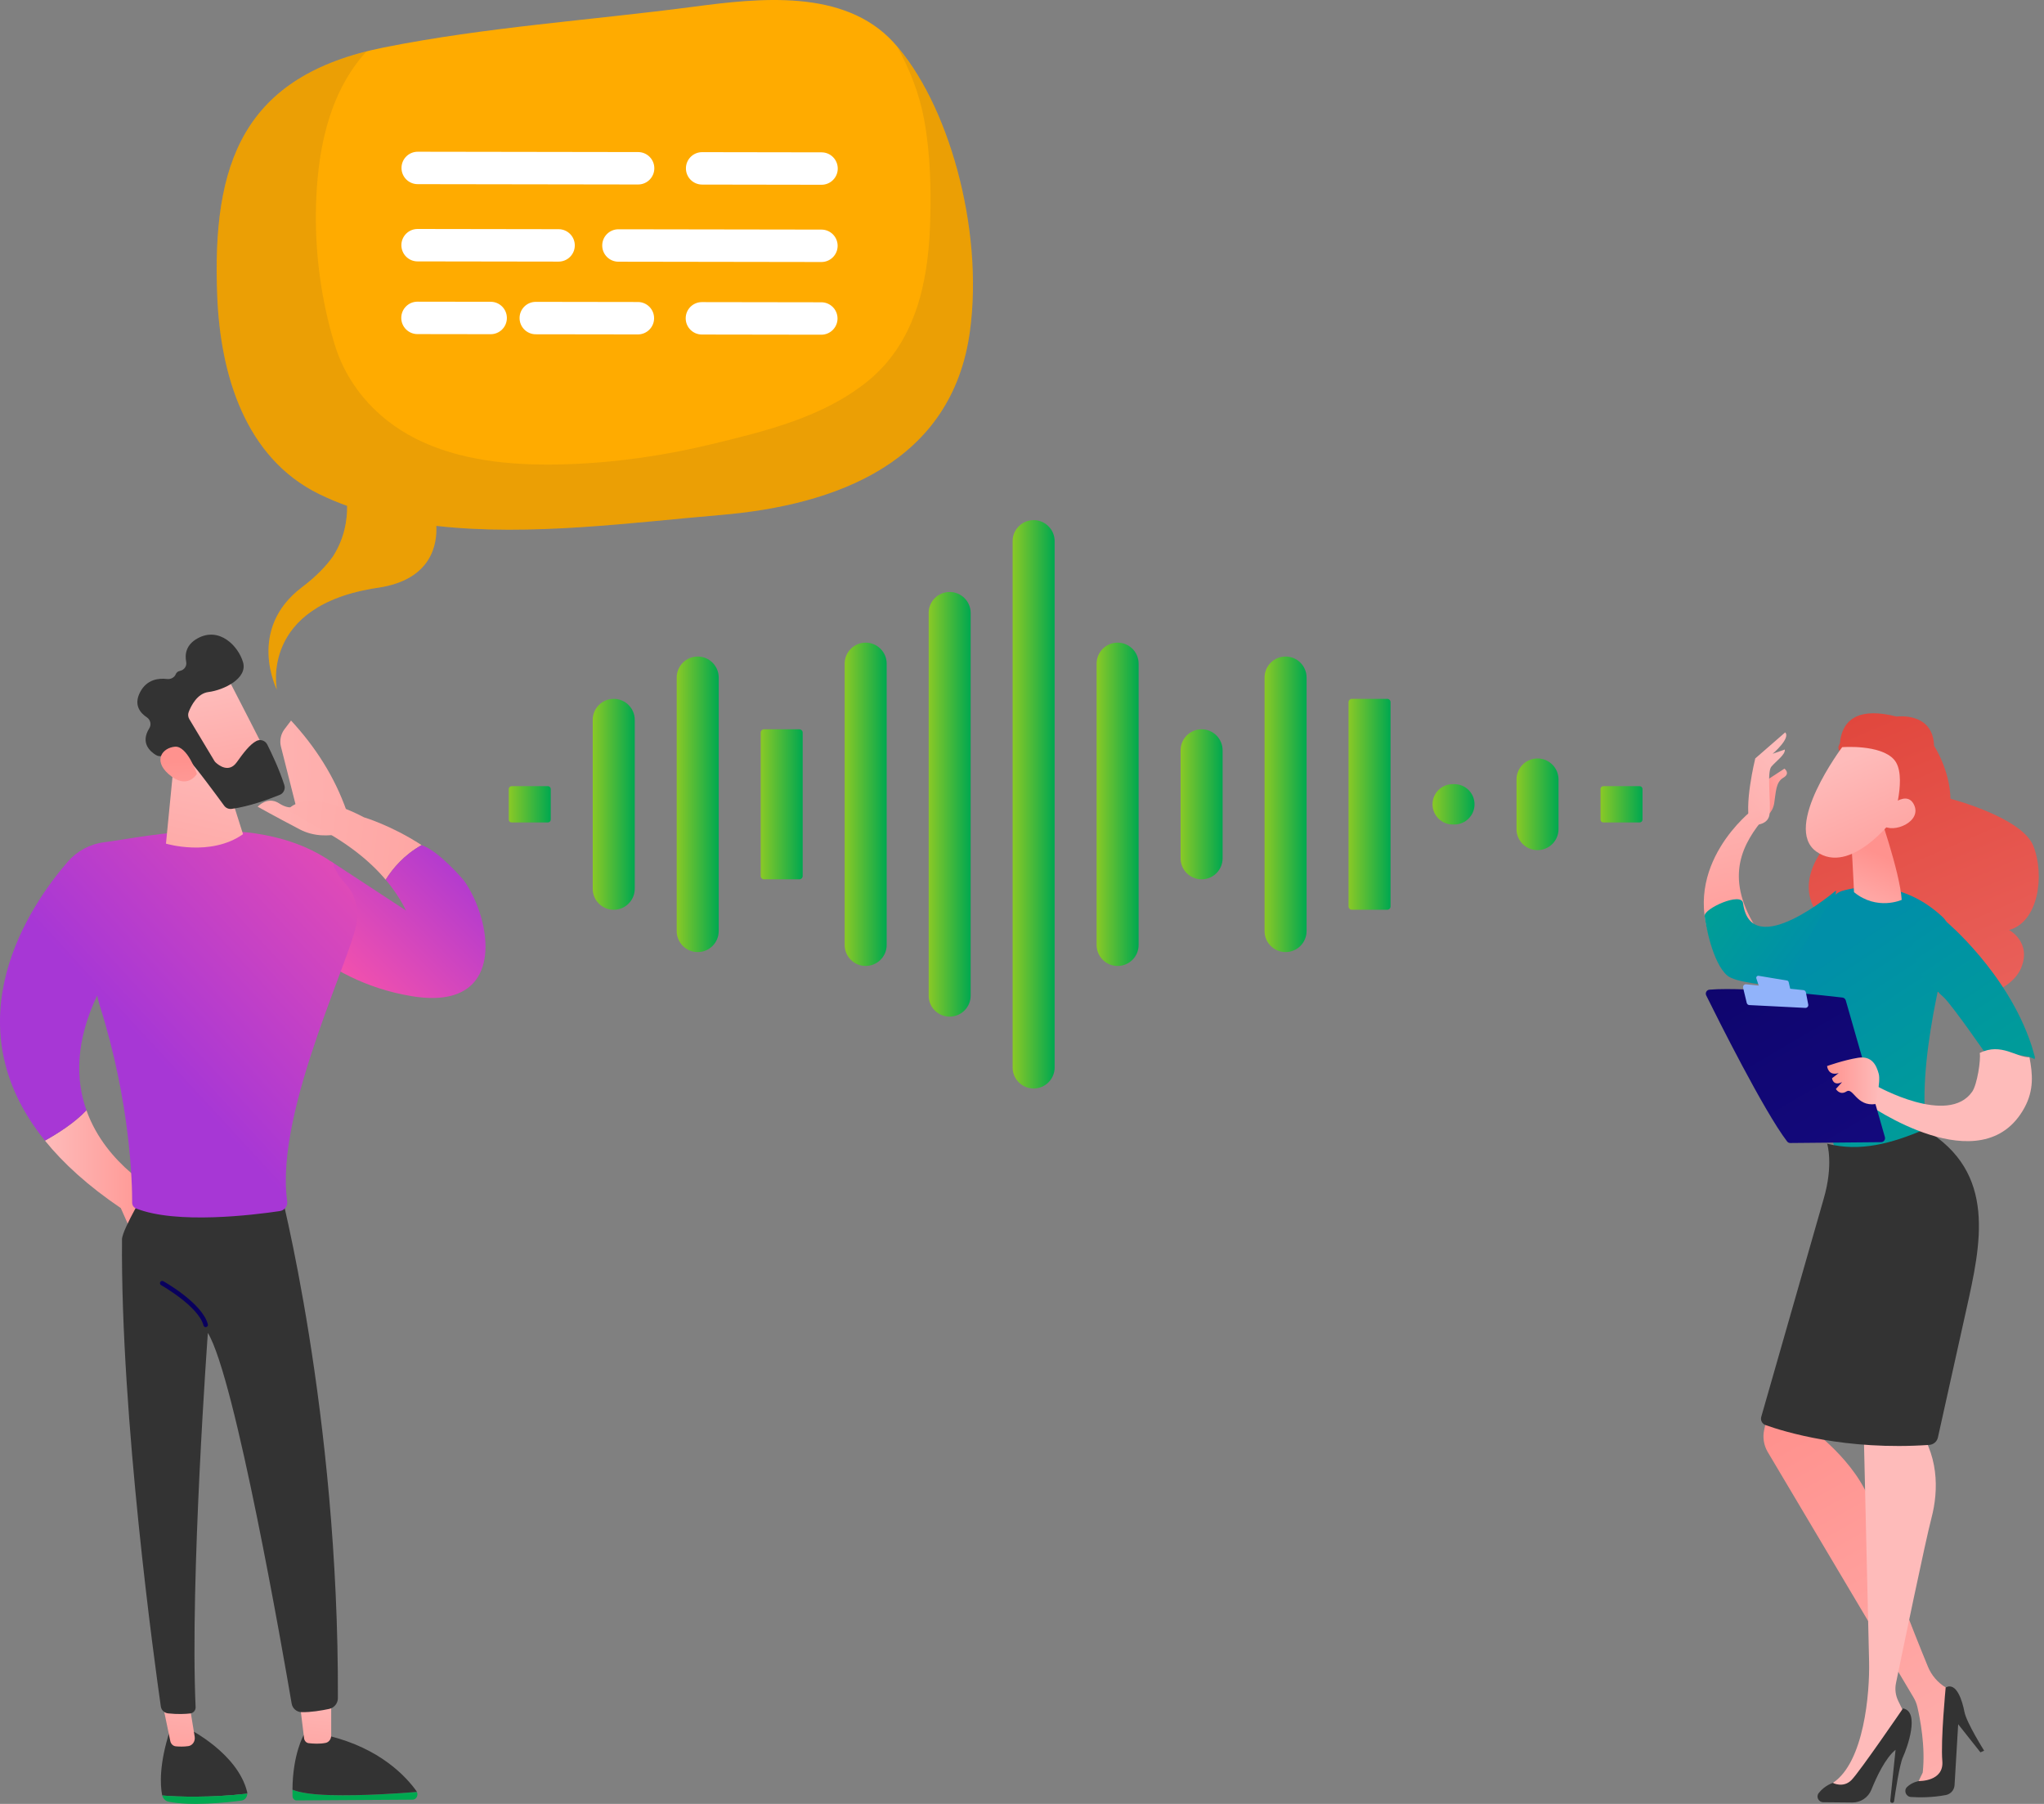 <svg width="170" height="150" viewBox="0 0 170 150" fill="none" xmlns="http://www.w3.org/2000/svg">
    <rect x="0" y="0" width="170" height="150" fill="#808080" stroke="none"/>
    <g clip-path="url(#clip0_336_992)">
        <path d="M146.766 67.96C146.766 67.96 147.416 67.679 147.561 66.786C147.707 65.892 147.681 65.041 148.312 64.676C148.943 64.311 148.412 63.914 148.412 63.914L146.663 65.056L146.766 67.959V67.96Z" fill="url(#paint0_linear_336_992)"/>
        <path d="M145.6 68.6C145.6 68.6 147.01 68.751 147.165 67.751C147.321 66.751 146.921 64.213 147.33 63.741C147.738 63.269 148.497 62.749 148.444 62.326L147.432 62.679C147.432 62.679 148.951 61.386 148.474 60.9L145.985 63.066C145.985 63.066 144.972 67.171 145.601 68.6L145.6 68.6Z" fill="url(#paint1_linear_336_992)"/>
        <path d="M120.821 68.557H120.961C121.887 68.557 122.637 67.806 122.637 66.88C122.637 65.955 121.887 65.204 120.961 65.204H120.821C119.896 65.204 119.145 65.955 119.145 66.88C119.145 67.806 119.896 68.557 120.821 68.557Z" fill="url(#paint2_linear_336_992)"/>
        <path d="M127.875 70.691C128.839 70.691 129.622 69.909 129.622 68.945V64.815C129.622 63.851 128.84 63.069 127.875 63.069C126.911 63.069 126.129 63.85 126.129 64.815V68.945C126.129 69.909 126.91 70.691 127.875 70.691Z" fill="url(#paint3_linear_336_992)"/>
        <path d="M133.353 68.389H136.368C136.5 68.389 136.607 68.283 136.607 68.151V65.609C136.607 65.477 136.5 65.371 136.368 65.371H133.353C133.221 65.371 133.115 65.477 133.115 65.609V68.151C133.115 68.283 133.221 68.389 133.353 68.389Z" fill="url(#paint4_linear_336_992)"/>
        <path d="M112.436 75.649H115.377C115.529 75.649 115.652 75.526 115.652 75.373V58.387C115.652 58.234 115.529 58.111 115.377 58.111H112.436C112.284 58.111 112.16 58.234 112.16 58.387V75.373C112.16 75.526 112.284 75.649 112.436 75.649Z" fill="url(#paint5_linear_336_992)"/>
        <path d="M106.921 79.168C107.885 79.168 108.668 78.387 108.668 77.422V56.339C108.668 55.375 107.886 54.593 106.921 54.593C105.957 54.593 105.175 55.374 105.175 56.339V77.422C105.175 78.386 105.956 79.168 106.921 79.168Z" fill="url(#paint6_linear_336_992)"/>
        <path d="M99.937 73.118C100.901 73.118 101.684 72.336 101.684 71.371V62.39C101.684 61.426 100.902 60.643 99.937 60.643C98.973 60.643 98.191 61.425 98.191 62.39V71.371C98.191 72.335 98.972 73.118 99.937 73.118Z" fill="url(#paint7_linear_336_992)"/>
        <path d="M92.953 80.323C93.917 80.323 94.699 79.542 94.699 78.577V55.184C94.699 54.22 93.918 53.438 92.953 53.438C91.989 53.438 91.206 54.219 91.206 55.184V78.577C91.206 79.541 91.988 80.323 92.953 80.323Z" fill="url(#paint8_linear_336_992)"/>
        <path d="M85.968 90.511C86.932 90.511 87.714 89.73 87.714 88.765V44.996C87.714 44.032 86.933 43.25 85.968 43.25C85.004 43.25 84.221 44.031 84.221 44.996V88.765C84.221 89.729 85.003 90.511 85.968 90.511Z" fill="url(#paint9_linear_336_992)"/>
        <path d="M78.983 84.536C79.947 84.536 80.73 83.755 80.73 82.79V50.971C80.73 50.007 79.948 49.225 78.983 49.225C78.019 49.225 77.237 50.006 77.237 50.971V82.79C77.237 83.754 78.018 84.536 78.983 84.536Z" fill="url(#paint10_linear_336_992)"/>
        <path d="M71.998 80.323C72.962 80.323 73.745 79.542 73.745 78.577V55.184C73.745 54.22 72.963 53.438 71.998 53.438C71.034 53.438 70.252 54.219 70.252 55.184V78.577C70.252 79.541 71.033 80.323 71.998 80.323Z" fill="url(#paint11_linear_336_992)"/>
        <path d="M63.543 73.118H66.483C66.636 73.118 66.759 72.994 66.759 72.842V60.919C66.759 60.767 66.636 60.643 66.483 60.643H63.543C63.391 60.643 63.267 60.767 63.267 60.919V72.842C63.267 72.994 63.391 73.118 63.543 73.118Z" fill="url(#paint12_linear_336_992)"/>
        <path d="M58.029 79.168C58.993 79.168 59.775 78.387 59.775 77.422V56.339C59.775 55.375 58.994 54.593 58.029 54.593C57.065 54.593 56.282 55.374 56.282 56.339V77.422C56.282 78.386 57.064 79.168 58.029 79.168Z" fill="url(#paint13_linear_336_992)"/>
        <path d="M51.044 75.65C52.008 75.65 52.791 74.868 52.791 73.904V59.858C52.791 58.894 52.009 58.112 51.044 58.112C50.08 58.112 49.298 58.893 49.298 59.858V73.904C49.298 74.868 50.079 75.65 51.044 75.65Z" fill="url(#paint14_linear_336_992)"/>
        <path d="M42.552 68.389H45.568C45.699 68.389 45.806 68.283 45.806 68.151V65.609C45.806 65.477 45.699 65.371 45.568 65.371H42.552C42.42 65.371 42.314 65.477 42.314 65.609V68.151C42.314 68.283 42.42 68.389 42.552 68.389Z" fill="url(#paint15_linear_336_992)"/>
        <path d="M7.189 92.323C6.206 93.373 4.757 94.281 3.738 94.846C5.26 96.727 7.32 98.611 10.046 100.455L10.826 102.206L13.326 99.21C13.326 99.21 8.841 96.978 7.189 92.323Z" fill="url(#paint16_linear_336_992)"/>
        <path d="M20.567 149.146C20.567 149.093 20.564 149.039 20.551 148.984C19.741 145.774 15.722 143.775 15.722 143.775L14.13 143.9C13.214 146.729 13.332 148.464 13.479 149.237C13.483 149.259 13.49 149.279 13.496 149.3C14.809 149.418 17.513 149.494 20.567 149.146Z" fill="#333333"/>
        <path d="M13.495 149.3C13.566 149.558 13.756 149.759 14.001 149.81C15.869 150.203 18.839 149.887 20.086 149.723C20.361 149.688 20.563 149.433 20.567 149.146C17.512 149.493 14.809 149.417 13.496 149.299L13.495 149.3Z" fill="#00A850"/>
        <path d="M13.489 141.528L14.164 144.774C14.213 145.013 14.396 145.191 14.618 145.212C14.889 145.237 15.275 145.252 15.663 145.195C16.011 145.144 16.254 144.791 16.192 144.411L15.722 141.528H13.489Z" fill="url(#paint17_linear_336_992)"/>
        <path d="M27.463 149.268C25.705 149.219 24.795 149.011 24.325 148.82C24.324 148.995 24.325 149.173 24.33 149.357C24.337 149.554 24.482 149.712 24.662 149.711L34.318 149.649C34.626 149.647 34.806 149.289 34.673 149.007C33.406 149.112 30.182 149.345 27.463 149.27V149.268Z" fill="#00A850"/>
        <path d="M34.673 149.005C34.661 148.98 34.651 148.956 34.634 148.932C33.782 147.741 31.61 145.368 27.317 144.338L25.259 144.273C25.259 144.273 24.342 145.867 24.325 148.819C24.795 149.011 25.705 149.218 27.463 149.267C30.182 149.343 33.406 149.109 34.673 149.004V149.005Z" fill="#333333"/>
        <path d="M24.877 141.154C24.9 141.307 25.182 143.64 25.291 144.544C25.317 144.759 25.473 144.926 25.669 144.949C26.02 144.991 26.588 145.029 27.084 144.927C27.351 144.872 27.546 144.615 27.546 144.315V140.654L24.877 141.153V141.154Z" fill="url(#paint18_linear_336_992)"/>
        <path d="M23.226 98.585C23.226 98.585 28.192 117.458 28.102 141.208C28.1 141.64 27.796 142.015 27.372 142.103C26.748 142.235 25.83 142.391 25.07 142.37C24.664 142.359 24.325 142.058 24.257 141.658C23.561 137.574 19.565 114.57 17.288 110.836C17.288 110.836 15.79 131.324 16.269 141.954C16.281 142.218 16.087 142.447 15.825 142.478C15.426 142.524 14.788 142.559 13.977 142.472C13.669 142.439 13.42 142.206 13.376 141.9C12.88 138.443 10.026 117.873 10.147 103.054C10.154 102.219 12.357 98.585 12.357 98.585H23.227H23.226Z" fill="#333333"/>
        <path d="M7.745 82.172C6.395 78.477 6.885 74.017 6.89 73.972L7.261 74.015C7.257 74.059 6.777 78.434 8.097 82.044L7.745 82.173V82.172Z" fill="url(#paint19_linear_336_992)"/>
        <path d="M17.105 110.355C17.022 110.355 16.946 110.299 16.925 110.214C16.513 108.626 13.429 106.88 13.398 106.863C13.308 106.813 13.276 106.698 13.327 106.608C13.377 106.518 13.491 106.486 13.582 106.536C13.714 106.61 16.836 108.377 17.287 110.12C17.313 110.22 17.253 110.323 17.153 110.348C17.137 110.353 17.121 110.355 17.105 110.355Z" fill="url(#paint20_linear_336_992)"/>
        <path d="M23.662 60.636C23.348 61.05 23.239 61.584 23.367 62.088L24.609 67.001C24.609 67.001 24.163 67.414 23.205 66.795C22.246 66.176 21.43 67.079 21.43 67.079C21.43 67.079 22.822 67.863 24.926 68.964C26.13 69.594 27.39 69.52 28.25 69.342L28.824 67.425C27.82 64.571 26.228 62.103 24.207 59.916L23.662 60.635V60.636Z" fill="url(#paint21_linear_336_992)"/>
        <path d="M32.076 73.151C30.707 71.532 28.77 69.988 26.051 68.604L23.916 67.37C23.916 67.37 25.195 65.319 30.276 67.965C30.276 67.965 32.511 68.613 35.063 70.273C33.624 71.084 32.679 72.185 32.076 73.152V73.151Z" fill="url(#paint22_linear_336_992)"/>
        <path d="M38.606 73.245C38.606 73.245 36.535 70.765 35.064 70.273C33.625 71.084 32.68 72.184 32.077 73.152C32.786 73.99 33.341 74.848 33.773 75.717L27.515 71.619L22.574 75.848C22.574 75.848 26.368 81.544 34.263 82.837C34.57 82.888 34.861 82.923 35.141 82.948C42.063 83.554 40.887 76.512 38.606 73.246V73.245Z" fill="url(#paint23_linear_336_992)"/>
        <path d="M28.029 72.536C27.204 70.978 27.963 73.545 27.737 71.785C21.56 67.327 12.259 69.584 8.66 70.037C7.48 70.185 6.401 70.767 5.624 71.666C2.541 75.234 -4.225 85.003 3.738 94.846C4.757 94.28 6.205 93.373 7.189 92.324C6.308 89.84 6.236 86.666 8.082 82.775C8.145 83.083 8.224 83.388 8.318 83.689C10.863 91.751 10.998 98.46 10.992 100.007C10.992 100.217 11.117 100.406 11.313 100.484C14.662 101.826 21.109 101.027 23.273 100.705C23.67 100.646 23.937 100.277 23.882 99.879C22.82 92.184 29.691 78.755 29.711 76.354C29.731 73.953 28.619 73.652 28.028 72.536H28.029Z" fill="url(#paint24_linear_336_992)"/>
        <path d="M14.449 63.556L13.803 70.151C13.803 70.151 17.513 71.269 20.212 69.365L18.315 63.372L14.449 63.557V63.556Z" fill="url(#paint25_linear_336_992)"/>
        <path d="M18.754 56.041C18.844 56.124 22.523 63.349 22.523 63.349L18.352 65.362L13.848 59.033C13.848 59.033 17.259 54.634 18.754 56.041Z" fill="url(#paint26_linear_336_992)"/>
        <path d="M15.693 59.208C15.619 59.401 15.637 59.615 15.743 59.793L17.823 63.26C17.855 63.313 17.892 63.36 17.937 63.401C18.184 63.631 19.032 64.302 19.686 63.389C20.244 62.612 20.768 61.905 21.329 61.613C21.657 61.442 22.061 61.578 22.227 61.909C22.569 62.588 23.233 63.972 23.65 65.285C23.754 65.613 23.584 65.967 23.265 66.096C22.42 66.439 20.752 67.057 19.271 67.261C19.028 67.295 18.787 67.192 18.642 66.994C18.005 66.121 16.209 63.682 15.596 63.071C15.027 62.504 13.976 62.718 13.503 62.854C13.323 62.906 13.131 62.88 12.972 62.784C12.492 62.495 11.652 61.775 12.419 60.554C12.61 60.251 12.512 59.846 12.213 59.649C11.677 59.296 11.095 58.634 11.649 57.561C12.21 56.476 13.213 56.378 13.896 56.461C14.198 56.498 14.505 56.34 14.62 56.059C14.671 55.934 14.774 55.827 14.964 55.788C15.322 55.715 15.556 55.389 15.486 55.031C15.365 54.416 15.456 53.618 16.437 53.079C18.236 52.089 19.812 53.702 20.213 55.062C20.614 56.423 18.602 57.384 17.336 57.545C16.407 57.663 15.898 58.677 15.692 59.207L15.693 59.208Z" fill="#333333"/>
        <path d="M16.377 64.344C16.377 64.344 15.577 62.004 14.553 62.09C13.529 62.175 12.722 63.196 13.992 64.343C15.571 65.769 16.378 64.344 16.378 64.344H16.377Z" fill="url(#paint27_linear_336_992)"/>
        <path d="M74.31 3.517C70.19 -0.969 63.104 -0.153 57.652 0.564C49.081 1.692 40.424 2.249 31.936 3.944C20.178 6.292 17.617 13.606 18.067 24.642C18.33 31.098 20.355 38.056 26.553 41.09C27.302 41.457 28.076 41.777 28.868 42.065C28.885 43.239 28.653 44.77 27.688 46.274C27.119 47.072 26.303 47.934 25.136 48.813C20.475 52.322 23.028 57.348 23.028 57.348C23.028 57.348 21.548 50.331 31.429 48.875C35.943 48.21 36.363 45.208 36.288 43.729C44.13 44.619 52.776 43.422 59.889 42.827C69.622 42.012 79.177 38.418 80.666 27.573C81.844 18.998 78.85 8.46 74.309 3.517L74.31 3.517Z" fill="#FFAB00"/>
        <path d="M54.42 13.995C54.419 14.739 53.815 15.342 53.07 15.341L34.738 15.313C33.993 15.312 33.391 14.708 33.393 13.963C33.394 13.218 33.998 12.616 34.743 12.617L53.074 12.645C53.819 12.646 54.422 13.25 54.42 13.995Z" fill="white"/>
        <path d="M69.676 14.018C69.675 14.762 69.071 15.364 68.326 15.364L58.395 15.348C57.65 15.347 57.047 14.743 57.049 13.998C57.05 13.253 57.654 12.65 58.4 12.652L68.33 12.668C69.075 12.668 69.678 13.273 69.676 14.018Z" fill="white"/>
        <path d="M47.806 20.408C47.805 21.152 47.201 21.755 46.456 21.754L34.728 21.736C33.983 21.735 33.381 21.13 33.383 20.385C33.384 19.64 33.988 19.038 34.733 19.04L46.46 19.058C47.205 19.059 47.808 19.663 47.806 20.408Z" fill="white"/>
        <path d="M69.666 20.441C69.665 21.185 69.061 21.788 68.316 21.787L51.433 21.761C50.688 21.76 50.086 21.156 50.087 20.411C50.088 19.666 50.693 19.064 51.438 19.065L68.32 19.091C69.065 19.092 69.668 19.696 69.666 20.441Z" fill="white"/>
        <path d="M54.401 26.463C54.4 27.207 53.796 27.809 53.051 27.808L44.559 27.796C43.814 27.795 43.211 27.19 43.213 26.445C43.214 25.701 43.818 25.098 44.563 25.1L53.055 25.113C53.8 25.113 54.403 25.718 54.401 26.463Z" fill="white"/>
        <path d="M42.157 26.445C42.156 27.189 41.551 27.791 40.807 27.79L34.719 27.781C33.974 27.78 33.372 27.176 33.374 26.431C33.374 25.686 33.979 25.083 34.724 25.085L40.811 25.094C41.556 25.095 42.159 25.7 42.157 26.445Z" fill="white"/>
        <path d="M69.657 26.486C69.656 27.23 69.051 27.833 68.306 27.832L58.376 27.817C57.631 27.816 57.028 27.211 57.03 26.466C57.031 25.721 57.635 25.119 58.38 25.121L68.311 25.136C69.056 25.137 69.659 25.742 69.657 26.486Z" fill="white"/>
        <path opacity="0.1" d="M74.606 3.854C75.655 5.757 76.465 7.788 76.859 9.935C77.39 12.834 77.461 15.911 77.348 18.85C77.161 23.704 76.052 28.601 72.076 31.77C68.395 34.703 63.686 35.846 59.203 36.931C55.28 37.882 51.179 38.474 47.146 38.603C43.161 38.73 38.952 38.445 35.262 36.802C31.718 35.222 28.984 32.389 27.835 28.642C26.687 24.901 26.164 20.859 26.288 16.951C26.406 13.164 27.085 9.139 29.203 5.917C29.593 5.323 30.022 4.777 30.484 4.276C19.97 6.928 17.636 14.079 18.067 24.643C18.33 31.099 20.354 38.057 26.553 41.09C27.302 41.458 28.076 41.778 28.868 42.066C28.885 43.239 28.653 44.771 27.688 46.275C27.119 47.073 26.303 47.935 25.136 48.814C20.475 52.323 23.028 57.349 23.028 57.349C23.028 57.349 21.548 50.332 31.429 48.876C35.943 48.211 36.363 45.209 36.288 43.73C44.13 44.62 52.776 43.423 59.889 42.828C69.622 42.013 79.177 38.419 80.666 27.574C81.819 19.187 78.978 8.927 74.606 3.856V3.854Z" fill="#333333"/>
        <path d="M153.211 63.758C153.211 63.758 151.558 58.002 157.742 59.585C157.742 59.585 160.771 59.164 160.857 62.016C160.857 62.016 162.167 63.989 162.222 66.42C162.222 66.42 168.175 67.96 169.115 70.344C170.076 72.785 169.543 76.663 167.098 77.332C167.098 77.332 169.042 78.366 168.059 80.573C167.075 82.781 162.324 84.242 159.604 81.465C159.604 81.465 151.656 82.326 151.946 76.734C151.946 76.734 148.318 74.267 152.297 69.733C156.276 65.199 153.213 63.759 153.213 63.759L153.211 63.758Z" fill="url(#paint28_linear_336_992)"/>
        <path d="M155.488 60.565C155.488 60.565 153.256 61.039 152.921 62.036C152.586 63.033 156.024 64.046 156.992 64.114L157.678 68.185C157.678 68.185 160.076 64.427 159.213 62.203C158.35 59.979 155.488 60.564 155.488 60.564V60.565Z" fill="url(#paint29_linear_336_992)"/>
        <path d="M145.783 67.325C146.647 67.429 146.363 67.696 146.791 67.928C144.945 70.109 143.414 72.846 145.971 77.017C146.238 77.448 146.567 77.793 146.944 78.055C146.948 78.058 146.951 78.06 146.955 78.062L143.589 80.628C143.153 80.016 142.745 79.293 142.392 78.436C139.698 71.948 145.783 67.324 145.783 67.324V67.325Z" fill="url(#paint30_linear_336_992)"/>
        <path d="M144.968 75.099C144.839 74.137 141.711 75.548 141.774 76.166C141.837 76.784 142.423 80.109 143.682 81.139C144.941 82.17 153.176 82.243 153.176 82.243L152.439 78.085L152.7 74.045C152.7 74.045 145.634 80.079 144.968 75.1V75.099Z" fill="url(#paint31_linear_336_992)"/>
        <path d="M153.183 74.091C154.433 73.716 158.071 73.025 161.532 76.218C162.119 76.759 162.359 77.583 162.149 78.353C161.22 81.776 158.767 91.885 160.918 96.26C160.918 96.26 157.128 100.438 152.993 97.071C152.993 97.071 151.138 88.986 148.709 85.437C147.032 82.987 151.384 76.236 152.485 74.606C152.652 74.359 152.898 74.176 153.182 74.091H153.183Z" fill="url(#paint32_linear_336_992)"/>
        <path d="M156.177 67.292C156.177 67.292 158.025 72.52 158.164 74.826C158.164 74.826 156.122 75.754 154.198 74.187C154.198 74.187 153.996 68.966 153.704 68.031L156.178 67.292H156.177Z" fill="url(#paint33_linear_336_992)"/>
        <path d="M153.214 62.129C153.214 62.129 148.222 68.778 151.064 70.81C153.907 72.842 157.46 68.117 157.46 68.117C157.46 68.117 158.669 64.441 157.526 63.159C156.383 61.875 153.214 62.129 153.214 62.129H153.214Z" fill="url(#paint34_linear_336_992)"/>
        <path d="M156.535 67.597C156.535 67.597 158.467 65.463 159.181 66.901C159.896 68.338 157.429 69.347 156.601 68.63L156.535 67.596V67.597Z" fill="url(#paint35_linear_336_992)"/>
        <path d="M169.197 88.095C169.197 88.095 169.236 88.098 169.236 88.093C168.582 87.58 165.111 87.561 165.111 87.561C165.111 87.561 162.589 83.91 161.736 83.004C161.708 82.976 161.68 82.949 161.656 82.925C161.638 82.906 161.619 82.888 161.591 82.864C161.278 82.575 160.947 82.285 160.587 81.987C160.191 81.655 159.873 81.231 159.682 80.749C158.347 77.388 159.401 75.19 161.829 76.599C161.829 76.599 166.959 80.862 168.952 86.903C168.975 86.978 168.994 87.048 169.018 87.117C169.097 87.397 169.177 87.663 169.246 87.91C169.251 87.929 169.231 87.956 169.235 87.974C169.25 88.016 169.181 88.053 169.196 88.095H169.197Z" fill="url(#paint36_linear_336_992)"/>
        <path d="M147.711 114.046C147.726 114.413 147.081 117.324 146.731 118.877C146.589 119.501 146.688 120.156 147.007 120.712L159.152 141.152C159.299 141.399 159.406 141.667 159.471 141.947C159.693 142.907 160.154 145.257 159.913 147.396L159.285 148.701L162.002 148.084L162.594 140.787L161.824 140.318C161.16 139.912 160.642 139.307 160.346 138.587C159.248 135.919 156.521 129.129 155.818 125.82C155.019 122.058 150.843 119.004 150.843 119.004L151.577 117.269L147.712 114.046H147.711Z" fill="url(#paint37_linear_336_992)"/>
        <path d="M165.021 145.573C165.021 145.573 163.554 143.247 163.382 142.342C163.209 141.436 162.728 139.836 161.823 140.318C161.823 140.318 161.397 144.718 161.544 146.436C161.691 148.155 159.601 148.099 159.601 148.099C159.601 148.099 159.025 148.181 158.603 148.602C158.312 148.894 158.52 149.398 158.931 149.425C159.615 149.469 160.701 149.481 161.842 149.261C162.241 149.184 162.536 148.844 162.561 148.439L162.862 143.376L164.714 145.713L165.022 145.573H165.021Z" fill="#333333"/>
        <path d="M154.966 117.302C154.966 117.302 155.394 135.586 155.453 138.183C155.51 140.78 155.043 146.535 152.439 148.254L153.572 149.093C153.572 149.093 154.988 147.89 156.371 145.575C157.925 142.974 158.394 142.499 158.394 142.499L157.879 141.443C157.653 140.981 157.586 140.458 157.69 139.954C158.252 137.232 160.129 128.176 160.641 126.225C161.245 123.922 161.288 120.849 159.186 118.275C157.083 115.702 154.966 117.303 154.966 117.303V117.302Z" fill="url(#paint38_linear_336_992)"/>
        <path d="M157.37 149.917C157.451 149.917 157.52 149.86 157.531 149.78C157.617 149.17 157.978 146.726 158.273 146.094C158.611 145.369 159.715 142.319 158.273 142.059C158.273 142.059 154.686 147.301 153.997 148.007C153.308 148.714 152.439 148.254 152.439 148.254C152.439 148.254 151.768 148.452 151.263 149.098C151.022 149.406 151.246 149.858 151.637 149.861L154.053 149.884C154.755 149.89 155.386 149.464 155.647 148.813C156.073 147.751 156.803 146.193 157.655 145.501L157.212 149.738C157.202 149.833 157.276 149.915 157.371 149.916L157.37 149.917Z" fill="#333333"/>
        <path d="M151.966 95.101C151.966 95.101 152.51 96.836 151.673 99.695L146.484 117.814C146.403 118.099 146.556 118.397 146.835 118.497C148.387 119.054 153.489 120.629 160.455 120.148C160.805 120.125 161.099 119.875 161.176 119.533C161.635 117.467 163.201 110.419 163.523 108.972C164.752 103.453 166.123 97.502 160.089 93.904C157.308 95.095 154.714 95.797 151.966 95.101Z" fill="#333333"/>
        <path d="M156.052 90.289C156.052 90.289 162.014 93.658 164.026 90.781C164.444 90.184 164.757 88.126 164.655 87.56C166.443 86.657 167.787 87.984 168.791 87.91C169.054 89.29 169.181 90.633 168.372 92.115C164.848 98.562 155.263 91.759 155.263 91.759L156.052 90.29V90.289Z" fill="url(#paint39_linear_336_992)"/>
        <path d="M156.768 94.552L153.513 83.187C153.476 83.058 153.366 82.964 153.233 82.949C152.643 82.88 150.935 82.687 148.962 82.52C146.586 82.319 143.827 82.156 142.178 82.294C141.944 82.313 141.802 82.562 141.906 82.773C142.844 84.67 146.701 92.386 148.632 94.913C148.696 94.998 148.795 95.046 148.901 95.045L156.452 94.975C156.672 94.973 156.829 94.762 156.768 94.551L156.768 94.552Z" fill="url(#paint40_linear_336_992)"/>
        <path d="M148.625 81.535L146.266 81.141C146.14 81.12 146.038 81.241 146.077 81.361L146.311 82.069C146.331 82.131 146.385 82.175 146.45 82.184L148.72 82.487C148.838 82.502 148.935 82.395 148.907 82.281L148.763 81.662C148.748 81.596 148.694 81.546 148.626 81.534L148.625 81.535Z" fill="#91B3FA"/>
        <path d="M150.392 83.532L150.197 82.52C150.178 82.418 150.094 82.342 149.991 82.331L145.225 81.847C145.065 81.831 144.937 81.978 144.974 82.135L145.277 83.396C145.301 83.498 145.39 83.57 145.493 83.575L150.15 83.81C150.301 83.817 150.42 83.681 150.392 83.532Z" fill="#91B3FA"/>
        <path d="M155.981 91.806C155.981 91.806 156.435 89.942 156.252 89.281C156.069 88.62 155.715 87.769 154.534 87.958C153.352 88.147 151.959 88.644 151.959 88.644C151.959 88.644 152.029 89.506 152.927 89.228L152.37 89.659C152.37 89.659 152.449 90.348 153.208 89.98L152.69 90.552C152.69 90.552 153.016 91.118 153.574 90.755C154.132 90.392 154.399 92.031 155.981 91.807L155.981 91.806Z" fill="url(#paint41_linear_336_992)"/>
    </g>
    <defs>
        <linearGradient id="paint0_linear_336_992" x1="150.511" y1="64.618" x2="146.994" y2="66.195" gradientUnits="userSpaceOnUse">
            <stop stop-color="#FEBBBA"/>
            <stop offset="1" stop-color="#FF928E"/>
        </linearGradient>
        <linearGradient id="paint1_linear_336_992" x1="148.604" y1="63.567" x2="134.074" y2="77.581" gradientUnits="userSpaceOnUse">
            <stop stop-color="#FEBBBA"/>
            <stop offset="1" stop-color="#FF928E"/>
        </linearGradient>
        <linearGradient id="paint2_linear_336_992" x1="119.145" y1="66.88" x2="122.637" y2="66.88" gradientUnits="userSpaceOnUse">
            <stop stop-color="#8AC926"/>
            <stop offset="1" stop-color="#00A850"/>
        </linearGradient>
        <linearGradient id="paint3_linear_336_992" x1="126.129" y1="66.88" x2="129.622" y2="66.88" gradientUnits="userSpaceOnUse">
            <stop stop-color="#8AC926"/>
            <stop offset="1" stop-color="#00A850"/>
        </linearGradient>
        <linearGradient id="paint4_linear_336_992" x1="133.114" y1="66.88" x2="136.607" y2="66.88" gradientUnits="userSpaceOnUse">
            <stop stop-color="#8AC926"/>
            <stop offset="1" stop-color="#00A850"/>
        </linearGradient>
        <linearGradient id="paint5_linear_336_992" x1="112.16" y1="66.88" x2="115.652" y2="66.88" gradientUnits="userSpaceOnUse">
            <stop stop-color="#8AC926"/>
            <stop offset="1" stop-color="#00A850"/>
        </linearGradient>
        <linearGradient id="paint6_linear_336_992" x1="105.176" y1="-8.38168e-06" x2="108.668" y2="-8.38168e-06" gradientUnits="userSpaceOnUse">
            <stop stop-color="#8AC926"/>
            <stop offset="1" stop-color="#00A850"/>
        </linearGradient>
        <linearGradient id="paint7_linear_336_992" x1="98.191" y1="66.88" x2="101.683" y2="66.88" gradientUnits="userSpaceOnUse">
            <stop stop-color="#8AC926"/>
            <stop offset="1" stop-color="#00A850"/>
        </linearGradient>
        <linearGradient id="paint8_linear_336_992" x1="91.206" y1="66.88" x2="94.698" y2="66.88" gradientUnits="userSpaceOnUse">
            <stop stop-color="#8AC926"/>
            <stop offset="1" stop-color="#00A850"/>
        </linearGradient>
        <linearGradient id="paint9_linear_336_992" x1="84.221" y1="66.88" x2="87.714" y2="66.88" gradientUnits="userSpaceOnUse">
            <stop stop-color="#8AC926"/>
            <stop offset="1" stop-color="#00A850"/>
        </linearGradient>
        <linearGradient id="paint10_linear_336_992" x1="77.237" y1="66.88" x2="80.73" y2="66.88" gradientUnits="userSpaceOnUse">
            <stop stop-color="#8AC926"/>
            <stop offset="1" stop-color="#00A850"/>
        </linearGradient>
        <linearGradient id="paint11_linear_336_992" x1="70.252" y1="66.88" x2="73.745" y2="66.88" gradientUnits="userSpaceOnUse">
            <stop stop-color="#8AC926"/>
            <stop offset="1" stop-color="#00A850"/>
        </linearGradient>
        <linearGradient id="paint12_linear_336_992" x1="63.268" y1="66.88" x2="66.76" y2="66.88" gradientUnits="userSpaceOnUse">
            <stop stop-color="#8AC926"/>
            <stop offset="1" stop-color="#00A850"/>
        </linearGradient>
        <linearGradient id="paint13_linear_336_992" x1="56.283" y1="-8.38168e-06" x2="59.775" y2="-8.38168e-06" gradientUnits="userSpaceOnUse">
            <stop stop-color="#8AC926"/>
            <stop offset="1" stop-color="#00A850"/>
        </linearGradient>
        <linearGradient id="paint14_linear_336_992" x1="49.299" y1="66.88" x2="52.791" y2="66.88" gradientUnits="userSpaceOnUse">
            <stop stop-color="#8AC926"/>
            <stop offset="1" stop-color="#00A850"/>
        </linearGradient>
        <linearGradient id="paint15_linear_336_992" x1="42.314" y1="66.88" x2="45.806" y2="66.88" gradientUnits="userSpaceOnUse">
            <stop stop-color="#8AC926"/>
            <stop offset="1" stop-color="#00A850"/>
        </linearGradient>
        <linearGradient id="paint16_linear_336_992" x1="3.738" y1="97.264" x2="13.325" y2="97.264" gradientUnits="userSpaceOnUse">
            <stop stop-color="#FEBBBA"/>
            <stop offset="1" stop-color="#FF928E"/>
        </linearGradient>
        <linearGradient id="paint17_linear_336_992" x1="15.377" y1="138.403" x2="14.004" y2="150.387" gradientUnits="userSpaceOnUse">
            <stop stop-color="#FEBBBA"/>
            <stop offset="1" stop-color="#FF928E"/>
        </linearGradient>
        <linearGradient id="paint18_linear_336_992" x1="26.562" y1="139.685" x2="25.189" y2="151.669" gradientUnits="userSpaceOnUse">
            <stop stop-color="#FEBBBA"/>
            <stop offset="1" stop-color="#FF928E"/>
        </linearGradient>
        <linearGradient id="paint19_linear_336_992" x1="-45.994" y1="20.584" x2="2.255" y2="72.452" gradientUnits="userSpaceOnUse">
            <stop stop-color="#4F52FF"/>
            <stop offset="1" stop-color="#4042E2"/>
        </linearGradient>
        <linearGradient id="paint20_linear_336_992" x1="15.417" y1="108.061" x2="30.495" y2="61.42" gradientUnits="userSpaceOnUse">
            <stop stop-color="#09005D"/>
            <stop offset="1" stop-color="#1A0F91"/>
        </linearGradient>
        <linearGradient id="paint21_linear_336_992" x1="11.01" y1="64.21" x2="63.08" y2="65.966" gradientUnits="userSpaceOnUse">
            <stop stop-color="#FEBBBA"/>
            <stop offset="1" stop-color="#FF928E"/>
        </linearGradient>
        <linearGradient id="paint22_linear_336_992" x1="10.519" y1="67.817" x2="59.067" y2="73.204" gradientUnits="userSpaceOnUse">
            <stop stop-color="#FEBBBA"/>
            <stop offset="1" stop-color="#FF928E"/>
        </linearGradient>
        <linearGradient id="paint23_linear_336_992" x1="57.435" y1="52.332" x2="28.878" y2="80.889" gradientUnits="userSpaceOnUse">
            <stop offset="0.63" stop-color="#A737D5"/>
            <stop offset="1" stop-color="#F050AE"/>
        </linearGradient>
        <linearGradient id="paint24_linear_336_992" x1="12.81" y1="87.758" x2="33.625" y2="68.587" gradientUnits="userSpaceOnUse">
            <stop stop-color="#A737D5"/>
            <stop offset="1" stop-color="#F050AE"/>
        </linearGradient>
        <linearGradient id="paint25_linear_336_992" x1="18.411" y1="61.793" x2="13.168" y2="84.45" gradientUnits="userSpaceOnUse">
            <stop stop-color="#FEBBBA"/>
            <stop offset="1" stop-color="#FF928E"/>
        </linearGradient>
        <linearGradient id="paint26_linear_336_992" x1="17.527" y1="57.406" x2="20.111" y2="72.613" gradientUnits="userSpaceOnUse">
            <stop stop-color="#FEBBBA"/>
            <stop offset="1" stop-color="#FF928E"/>
        </linearGradient>
        <linearGradient id="paint27_linear_336_992" x1="15.285" y1="74.004" x2="14.825" y2="63.326" gradientUnits="userSpaceOnUse">
            <stop stop-color="#FEBBBA"/>
            <stop offset="1" stop-color="#FF928E"/>
        </linearGradient>
        <linearGradient id="paint28_linear_336_992" x1="154.252" y1="59.587" x2="164.6" y2="83.647" gradientUnits="userSpaceOnUse">
            <stop stop-color="#E1473D"/>
            <stop offset="1" stop-color="#E9605A"/>
        </linearGradient>
        <linearGradient id="paint29_linear_336_992" x1="154.814" y1="59.345" x2="165.162" y2="83.406" gradientUnits="userSpaceOnUse">
            <stop stop-color="#E1473D"/>
            <stop offset="1" stop-color="#E9605A"/>
        </linearGradient>
        <linearGradient id="paint30_linear_336_992" x1="142.348" y1="64.035" x2="146.567" y2="81.707" gradientUnits="userSpaceOnUse">
            <stop stop-color="#FEBBBA"/>
            <stop offset="1" stop-color="#FF928E"/>
        </linearGradient>
        <linearGradient id="paint31_linear_336_992" x1="164.94" y1="89.828" x2="138.709" y2="70.666" gradientUnits="userSpaceOnUse">
            <stop offset="0.55" stop-color="#008FA8"/>
            <stop offset="1" stop-color="#00A88B"/>
        </linearGradient>
        <linearGradient id="paint32_linear_336_992" x1="152.327" y1="79.133" x2="170.566" y2="106.686" gradientUnits="userSpaceOnUse">
            <stop stop-color="#008FA8"/>
            <stop offset="1" stop-color="#00A88B"/>
        </linearGradient>
        <linearGradient id="paint33_linear_336_992" x1="153.269" y1="77.511" x2="156.212" y2="70.972" gradientUnits="userSpaceOnUse">
            <stop stop-color="#FEBBBA"/>
            <stop offset="1" stop-color="#FF928E"/>
        </linearGradient>
        <linearGradient id="paint34_linear_336_992" x1="152.736" y1="63.495" x2="158.406" y2="76.568" gradientUnits="userSpaceOnUse">
            <stop stop-color="#FEBBBA"/>
            <stop offset="1" stop-color="#FF928E"/>
        </linearGradient>
        <linearGradient id="paint35_linear_336_992" x1="155.578" y1="62.263" x2="161.247" y2="75.336" gradientUnits="userSpaceOnUse">
            <stop stop-color="#FEBBBA"/>
            <stop offset="1" stop-color="#FF928E"/>
        </linearGradient>
        <linearGradient id="paint36_linear_336_992" x1="158.762" y1="74.872" x2="177.001" y2="102.425" gradientUnits="userSpaceOnUse">
            <stop stop-color="#008FA8"/>
            <stop offset="0.95" stop-color="#00A88B"/>
            <stop offset="1" stop-color="#8AC926"/>
        </linearGradient>
        <linearGradient id="paint37_linear_336_992" x1="169.823" y1="158.929" x2="147.884" y2="119.336" gradientUnits="userSpaceOnUse">
            <stop stop-color="#FEBBBA"/>
            <stop offset="1" stop-color="#FF928E"/>
        </linearGradient>
        <linearGradient id="paint38_linear_336_992" x1="165.677" y1="136.444" x2="198.942" y2="147.429" gradientUnits="userSpaceOnUse">
            <stop stop-color="#FEBBBA"/>
            <stop offset="1" stop-color="#FF928E"/>
        </linearGradient>
        <linearGradient id="paint39_linear_336_992" x1="152.692" y1="91.067" x2="138.963" y2="91.067" gradientUnits="userSpaceOnUse">
            <stop stop-color="#FEBBBA"/>
            <stop offset="1" stop-color="#FF928E"/>
        </linearGradient>
        <linearGradient id="paint40_linear_336_992" x1="135.522" y1="62.73" x2="167.689" y2="117.413" gradientUnits="userSpaceOnUse">
            <stop stop-color="#09005D"/>
            <stop offset="1" stop-color="#1A0F91"/>
        </linearGradient>
        <linearGradient id="paint41_linear_336_992" x1="156.296" y1="89.88" x2="151.96" y2="89.88" gradientUnits="userSpaceOnUse">
            <stop stop-color="#FEBBBA"/>
            <stop offset="1" stop-color="#FF928E"/>
        </linearGradient>
        <clipPath id="clip0_336_992">
            <rect width="169.564" height="150" fill="white"/>
        </clipPath>
    </defs>
</svg>
